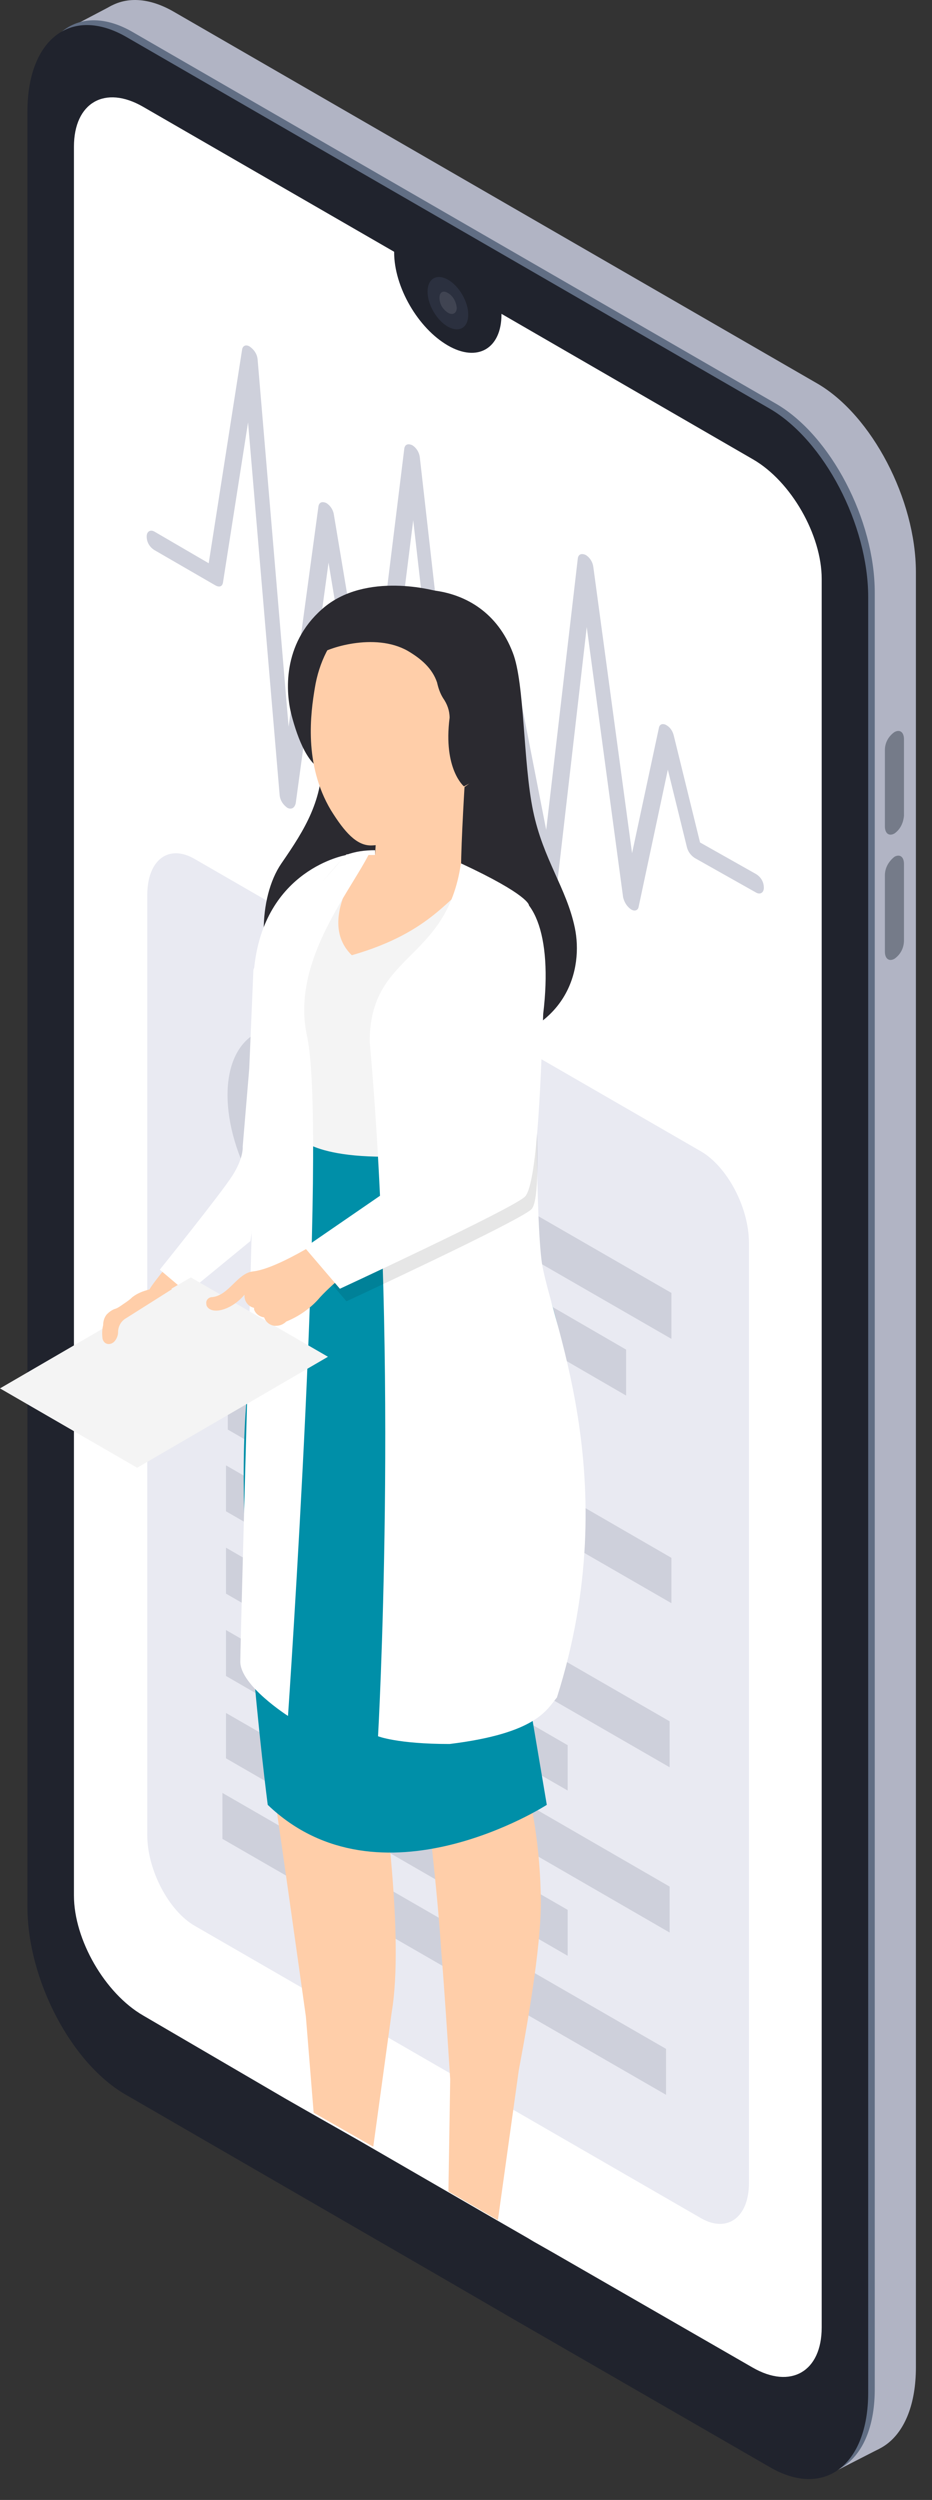<?xml version="1.0" encoding="utf-8"?>
<!-- Generator: Adobe Illustrator 21.0.0, SVG Export Plug-In . SVG Version: 6.00 Build 0)  -->
<svg version="1.1" id="Layer_1" xmlns="http://www.w3.org/2000/svg" xmlns:xlink="http://www.w3.org/1999/xlink" x="0px" y="0px"
	 viewBox="0 0 156.3 419" style="enable-background:new 0 0 156.3 419;" xml:space="preserve">
<rect x="0" y="0" width="156.3" height="419" fill="#333333" stroke="none"/>
<style type="text/css">
	.st0{fill:#B1B4C4;}
	.st1{fill:#616E84;}
	.st2{fill:#20232D;}
	.st3{fill:#FFFFFF;}
	.st4{fill:#2B303F;}
	.st5{opacity:0.1;fill:#FFFFFF;enable-background:new    ;}
	.st6{fill:#757B89;}
	.st7{fill:#E9EAF2;}
	.st8{fill:#CED0DB;}
	.st9{fill:#2B2A30;}
	.st10{fill:#FFCEA9;}
	.st11{fill:#F4F4F4;}
	.st12{fill:#008fa8;}
	.st13{opacity:0.1;enable-background:new    ;}
</style>
<title>Telemedicine_SVG</title>
<g id="Слой_2">
	<g id="Слой_1-2">
		<path class="st0" d="M137.1,409.3L29.2,347c-9.1-5.3-16.5-19.4-16.5-31.6V14.5C12.7,2.3,20.1-3.3,29.2,2l107.9,62.3
			c9.1,5.3,16.5,19.4,16.5,31.6v300.9C153.6,409,146.2,414.6,137.1,409.3z"/>
		<polygon class="st0" points="138.9,414.8 147.5,410.4 139.3,396.4 		"/>
		<polygon class="st0" points="11,5 18.8,0.9 17.3,12.5 		"/>
		<path class="st1" d="M130.2,412.8L22.3,350.5c-9.1-5.3-16.5-19.4-16.5-31.6V17.9c0-12.2,7.4-17.8,16.5-12.5l107.9,62.3
			c9.1,5.3,16.5,19.4,16.5,31.6v300.9C146.8,412.5,139.3,418,130.2,412.8z"/>
		<path class="st2" d="M145.6,100.1V401c0,12.2-7.4,17.8-16.5,12.5l-42.3-24.4l-13.1-7.6l-52.4-30.3C12,346,4.6,331.8,4.6,319.6
			V18.7C4.6,6.5,12,0.9,21.2,6.2l107.9,62.3C138.2,73.8,145.6,87.9,145.6,100.1z"/>
		<path class="st3" d="M137.8,97v293.1c0,7.4-5.2,10.4-11.6,6.7l-33.7-19.4l-3-1.7l-1-0.6l-7.3-4.2l-21.1-12.2l0,0l-8.8-5l-3.5-2
			L24,337.8c-6.4-3.7-11.6-12.7-11.6-20.1V24.6c0-7.4,5.2-10.4,11.6-6.7l42.1,24.3v0.1c0,5.8,4,12.7,9,15.6s9,0.5,9-5.2
			c0,0,0-0.1,0-0.1L126.3,77C132.7,80.7,137.8,89.7,137.8,97z"/>
		<ellipse transform="matrix(0.866 -0.5 0.5 0.866 -15.32 44.37)" class="st4" cx="75.1" cy="50.8" rx="2.8" ry="4.8"/>
		<path class="st5" d="M75.1,52.4c-0.9-0.6-1.4-1.5-1.4-2.5c0-0.9,0.6-1.3,1.4-0.8c0.9,0.5,1.4,1.5,1.5,2.5
			C76.6,52.5,75.9,52.9,75.1,52.4z"/>
		<path class="st6" d="M150,139.7L150,139.7c-0.9,0.5-1.6,0-1.6-1.2v-12.8c0-1.2,0.6-2.3,1.6-3l0,0c0.9-0.5,1.6,0,1.6,1.2v12.8
			C151.5,137.9,151,139,150,139.7z"/>
		<path class="st6" d="M150,160.7L150,160.7c-0.9,0.5-1.6,0-1.6-1.2v-12.8c0-1.2,0.6-2.3,1.6-3.1l0,0c0.9-0.5,1.6,0,1.6,1.2v12.8
			C151.6,158.9,151,160,150,160.7z"/>
		<path class="st7" d="M117.6,371.8l-84.9-49c-4.4-2.5-8-9.4-8-15.2V150c0-5.9,3.6-8.6,8-6l84.9,49c4.4,2.6,8,9.4,8,15.3v157.6
			C125.6,371.6,122,374.3,117.6,371.8z"/>
		<ellipse transform="matrix(0.866 -0.5 0.5 0.866 -89.142 52.901)" class="st8" cx="54.1" cy="192.8" rx="13" ry="22.6"/>
		<polygon class="st8" points="112.6,224.4 79.8,205.5 79.8,197.8 112.6,216.7 		"/>
		<polygon class="st8" points="105,233.9 79.8,219.3 79.8,211.6 105,226.2 		"/>
		<polygon class="st8" points="112.6,268.7 38.2,225.8 38.2,218.1 112.6,261.1 		"/>
		<polygon class="st8" points="95.4,272.6 38.2,239.6 38.2,231.9 95.4,265 		"/>
		<polygon class="st8" points="112.3,296.2 37.9,253.3 37.9,245.6 112.3,288.5 		"/>
		<polygon class="st8" points="95.2,300.1 37.9,267.1 37.9,259.4 95.2,292.5 		"/>
		<polygon class="st8" points="112.3,323.9 37.9,280.9 37.9,273.2 112.3,316.2 		"/>
		<polygon class="st8" points="111.7,351.1 37.3,308.2 37.3,300.5 111.7,343.4 		"/>
		<polygon class="st8" points="95.2,327.8 37.9,294.7 37.9,287.1 95.2,320.1 		"/>
		<path class="st8" d="M48.2,135.4L48.2,135.4c-0.7-0.5-1.2-1.2-1.3-2.1l-5.3-62.5l-4.2,26.8c-0.1,0.7-0.6,0.9-1.3,0.5l-10.2-5.9
			c-0.8-0.5-1.3-1.3-1.3-2.3c0-0.8,0.6-1.2,1.3-0.8l9.1,5.3l5.6-35.8c0.1-0.7,0.7-0.9,1.3-0.5c0.7,0.5,1.2,1.2,1.3,2.1l5.2,61.6
			l5-36.9c0.1-0.7,0.6-0.9,1.3-0.6c0.7,0.4,1.2,1.2,1.3,2l6,35.9l5.8-47c0.1-0.7,0.6-0.9,1.3-0.6l0,0c0.7,0.4,1.2,1.2,1.3,2
			l6.9,60.9l5.8-30c0.1-0.6,0.6-0.8,1.3-0.5l0,0c0.7,0.4,1.1,1.1,1.3,1.9l5.9,30.2l5.3-45.5c0.1-0.7,0.6-0.9,1.3-0.6
			c0.7,0.4,1.2,1.2,1.3,2l6.5,48l4.5-21c0.1-0.6,0.6-0.8,1.2-0.5c0.7,0.4,1.1,1,1.3,1.8l4.4,17.9l9.4,5.3l0,0
			c0.8,0.5,1.3,1.3,1.3,2.3c0,0.8-0.6,1.2-1.3,0.8l-10.3-5.8l0,0c-0.6-0.4-1.1-1-1.3-1.8l-3.2-13l-4.9,23c-0.1,0.6-0.7,0.8-1.3,0.4
			c-0.7-0.5-1.1-1.2-1.3-2l-6.1-45.3l-5,43.4c-0.1,0.7-0.6,0.9-1.2,0.6c-0.7-0.4-1.2-1.1-1.4-1.9l-6.1-31.6l-6.1,31.9
			c-0.1,0.6-0.7,0.8-1.3,0.4c-0.7-0.5-1.1-1.2-1.3-2l-6.7-58.7l-5.6,44.8c-0.1,0.7-0.6,0.9-1.3,0.6c-0.7-0.5-1.2-1.2-1.3-2l-6-36.3
			l-5.5,40.3C49.4,135.5,48.8,135.7,48.2,135.4z"/>
		<g id="Girl_14">
			<path id="_Контур_" class="st9" d="M62.7,101.4c2.1-3.4,18.1-5.6,23.3,8c2,5.1,1.7,18.3,3.4,26.5s5.6,12.9,7,19.6
				s-0.9,17.9-17,19.9s-28.5-3.7-32.3-8.8s-3.9-16.1,0.1-21.9s7-10.6,6.9-18.3L62.7,101.4z"/>
			<path id="_Контур_2" class="st9" d="M73.3,99.1c0,0-12-3.5-19.3,3c-6.7,5.9-6.1,14-5.1,17.8s2.9,9,5.9,9.3
				S73.3,99.1,73.3,99.1z"/>
			<path id="_Контур_3" class="st10" d="M77.9,131.9c0,0-0.8,13.4-0.5,14.4s5.3,1.9,6.7,3.1s-7.3,14.8-11.7,16.8
				s-18.1-3.1-19.1-10c-0.9-6.3,3.9-11.1,5.8-12.8c1.3-0.1,2.5-0.2,3.8-0.1l0.4-6.5C69.2,134.9,77.9,131.9,77.9,131.9z"/>
			<path class="st10" d="M45.4,157.2c-0.1-0.4-2,0.7-2,0.7s-1,34.4-2.6,37.5l0,0c-4.3,7.3-15.7,19.7-15.9,21.1
				c-0.8,4.2,1.6,0.4,5.5,0c2.2-0.3,15.1-13.3,18-16.3l0.2,0.1c0-0.1,0-0.2,0-0.3l0.4-0.4c0.1-0.9,0.1-1.9,0.1-2.8
				C54.4,159.4,47.8,156.9,45.4,157.2z"/>
			<path class="st3" d="M42.5,162.5l-0.7,16.6l-1.1,13.1c0,0,0.2,1.8-1.7,4.8s-12.2,15.8-12.2,15.8l4.6,3.9l10.6-8.7l7-46.8
				l-3.7-4.6L42.5,162.5z"/>
			<path id="_Контур_4" class="st11" d="M79.7,147.6c3.8,0.6,8.1,2.6,8.7,4.6c0.7,2.4,2.2,13.8-1.1,22.4s-5.5,14.1-7.3,17.8
				c0,0-16.3,7-29.4-1.2c0,0-0.9-9.2-1-14.2c-12.1-10.6-1.8-23.6,8.5-33.8c1.2-0.1,2.5-0.1,3.7-0.1c0,0-9.2,10.8-2.8,17
				C72.6,156.2,75.3,150,79.7,147.6z"/>
			<path id="_Контур_5" class="st10" d="M52.8,115.3L52.8,115.3c1.4-8.6,7.6-15.1,16.5-14.6c9.4,0.5,16.6,8.6,16.1,18
				c-0.3,5.3-3.1,10.2-7.5,13.2c-0.3,1.3-0.8,2.6-1.4,3.8c-3.1,3.7-11.5,6-14.3,6c-2.4,0-4.4-2.2-6.7-5.9
				C50.9,128.1,52.1,119.5,52.8,115.3z"/>
			<path class="st9" d="M72,100.8c6.2,1.2,11.4,3,13,9.1c1.2,4.2,2.7,12.3,1.2,15.6l-0.9,2.4l-7.5,3.9c0,0-3.5-2.9-2.4-11.5
				c0-1.2-0.4-2.3-1.1-3.3c-0.5-0.8-0.8-1.7-1-2.6c-0.8-2.4-2.7-4-4.9-5.3c-5.6-3.2-13.8-0.4-15,0.7C57.3,102.1,64.8,99.4,72,100.8z
				"/>
			<path class="st10" d="M94.1,237.2c-1,10.9-7.1,57.1-7.1,57.1c2.4,7.8,3.6,15.9,3.7,24C90.8,325,89,336.4,87,347l-3.5,25.1
				l-8.3-4.8l0.3-18.8c-0.4-6.3-1-15.5-1.5-21.5c-0.6-9.6-2.4-25-2.9-28.8s-1.7-10.5-2.3-18s-3.4-45.6-3.4-45.6l-0.4,7.1
				c0,0-0.4,11.6-2,25.8s-2.3,20.6-2.3,20.6s2.9,5.3,3.3,9.2c0.3,3.1,3.8,27.5,1.7,39.9l-3.1,22.6l-10-5.7l-1.3-16.1
				c-1.7-12.1-5.3-37.8-5.9-41.1c-0.7-4.4-1.3-6.5-2.2-20.4s-0.5-43.8,0.9-54.6s5.4-26.7,5.4-26.7c3.8,1.8,7.9,2.8,12.1,3
				c7,0.4,18.3-1.8,18.3-1.8c2,3.4,4.1,6.8,6.4,9.9C89.5,211,95.6,220.5,94.1,237.2z"/>
			<path class="st12" d="M80,192.4l9.4,18.8c0,0,14.3,20.9-0.5,74.7l2.8,16.6c0,0-28,18-46.8,0c0,0-6.5-49.7-3-72.6
				c1.9-13.2,4.8-26.2,8.7-38.9c0,0,4.6,5.1,28.2,1.7"/>
			<path class="st3" d="M58.1,143.3c0,0-13.9,2.3-15.5,19.2l3.2-3.2C45.7,159.3,53.5,147.6,58.1,143.3z"/>
			<path class="st3" d="M61.8,143.3c-3.6,6.9-13,18.2-10.3,30.4c3.5,16.3-3.2,113.9-3.2,113.9s-8-5.1-8-9.1s3-109.4,3-114.4
				s8.8-13.9,14.7-20.8c1.6-0.6,3.2-0.8,4.9-0.8c0,0.4,0,0.4,0,0.8C62.5,143.3,62.3,143.3,61.8,143.3z"/>
			<polygon class="st11" points="0,232.7 32,214.1 55,227.4 23,246 			"/>
			<path class="st10" d="M27.9,215.5c-2,0.5-4,0.6-5.7,1.9c-0.6,0.6-1.3,1-2,1.5c-0.3,0.2-0.6,0.4-1,0.5c-0.5,0.2-0.9,0.5-1.3,0.9
				c-0.4,0.5-0.6,1.1-0.6,1.8c-0.2,0.8-0.2,1.5-0.1,2.3c0.3,1.1,1.5,1.1,2.1,0.3c0.3-0.4,0.5-0.9,0.5-1.4c0-1,0.5-1.9,1.4-2.4
				l7.6-4.8C28.7,215.6,28.3,215.4,27.9,215.5z"/>
			<path class="st3" d="M90,173.1c0,0-0.3,28.7,0.8,38s14.3,36.5,2.6,73.4c-1.7,2-3.3,6-18,7.8c-8.8,0-12-1.3-12-1.3
				S66.9,229,62,174.6c0-15,12.9-13.3,15.3-29.9c11.4,5.3,11.4,7,11.4,7L90,173.1z"/>
			<path class="st13" d="M84.3,151.4c-6.3,0.7-7.1,8.6-7.1,8.6l-0.3,12.2c0,0,0.7,15.5,2.5,20.3l-27.2,18.7l5.9,6.9
				c0,0,28.7-13.3,31-15.4s0-26.4,0.4-33.5C91,156,90.6,150.7,84.3,151.4z"/>
			<path class="st10" d="M88.8,158.1c-1.1-4.4-4.5-2.9-7.4-5.5c-6.8,9.6-2.3,35.7-1.4,38.5l-26.1,16.7l0,0c-0.4,0.3-1.3,0.8-1.8,1.1
				c-2.4,1.4-6.9,3.9-9.7,4.2c-2.6,0.3-4,4-6.8,4.3c-0.6,0-1.1,0.5-1,1.1c0,0.3,0.1,0.5,0.3,0.7c1.1,1.1,4.1,0.2,6.1-2.2
				c0,0.1,0,0.1,0,0.2c0,1,0.7,1.8,1.6,2c0,0.2,0,0.3,0.1,0.5c0.3,0.6,0.9,1,1.6,1.1l0,0c0.3,0.9,1.2,1.5,2.1,1.4
				c0.6,0,1.2-0.3,1.6-0.7c2.2-0.9,4.2-2.3,5.7-4.1c1.3-1.4,2.8-2.7,4.2-3.9c7.1-3.1,28.4-12.1,29.3-13.4
				C88.8,198.1,90.3,164.3,88.8,158.1z"/>
			<path class="st3" d="M83.2,149.3c-6.3,0.7-7.1,8.6-7.1,8.6l-0.3,12.2c0,0,0.7,15.5,2.5,20.3l-27.2,18.7L57,216
				c0,0,28.7-13.3,31-15.4s2.8-23.7,3.1-30.7C92.7,156.6,89.5,148.6,83.2,149.3z"/>
		</g>
	</g>
</g>
</svg>
